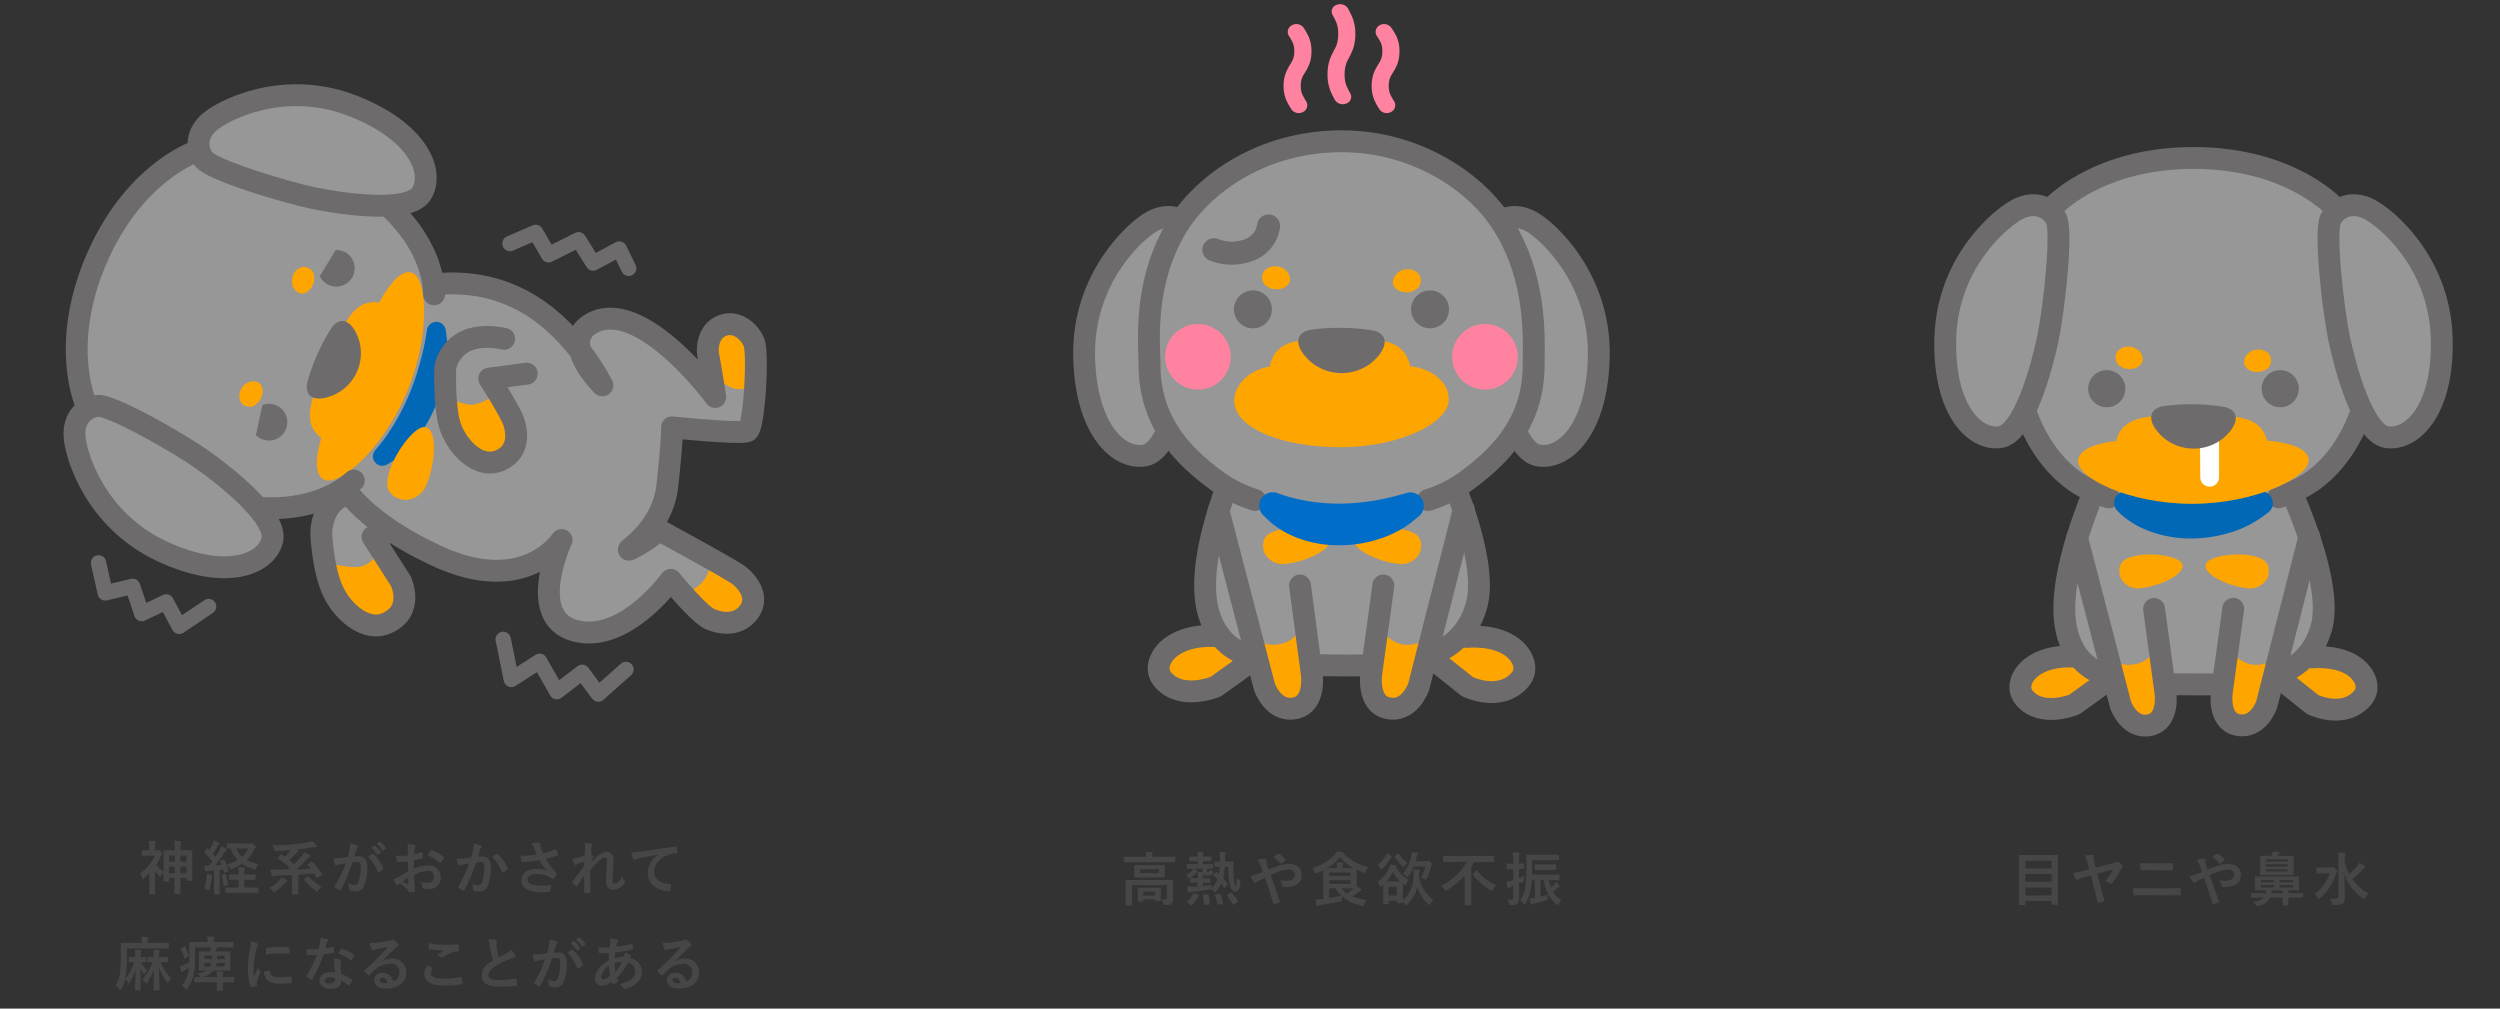 <svg xmlns="http://www.w3.org/2000/svg" viewBox="0 0 600 242.06"><rect x="0" y="0" width="600" height="242.06" fill="#333333" stroke="none"/><defs><style>.cls-1,.cls-3{fill:orange;}.cls-1,.cls-13,.cls-2,.cls-4,.cls-8{stroke:#6d6b6b;}.cls-1,.cls-12,.cls-13,.cls-2,.cls-4,.cls-8{stroke-linecap:round;stroke-linejoin:round;}.cls-1,.cls-2,.cls-4{stroke-width:5.25px;}.cls-2,.cls-5{fill:#989797;}.cls-13,.cls-14,.cls-4,.cls-8{fill:none;}.cls-6{fill:#6d6b6b;}.cls-7{fill:#006ec8;}.cls-8{stroke-width:5.53px;}.cls-9{fill:#ff82a0;}.cls-10{fill:#464646;}.cls-11{fill:#0068b6;}.cls-12{fill:#fff;stroke:#fff;stroke-width:2.69px;}.cls-13{stroke-width:3.69px;}</style></defs><title>fig_infection03_modal_distemper</title><g id="レイヤー_2" data-name="レイヤー 2"><g id="contents"><path class="cls-1" d="M291.36,152.66s-6.05-.54-10.3,2.63c-2.56,1.91-4.12,5.27-1.95,7.82,4.38,5.17,12.69,1.67,12.69,1.67l9.82-7.05"/><path class="cls-1" d="M352,152.86s6.62-.74,10.87,2.43c2.55,1.91,4.14,5.28,1.94,7.82-4.81,5.57-12.67,1.67-12.67,1.67l-9.83-7.86"/><path class="cls-2" d="M304.25,92.6a70.92,70.92,0,0,0-7.68,18.32c-.5,2.11-10.28,23.69-6.45,36.36,3.56,11.75,14.53,12.3,31.87,12.43,15,.11,28.69-1,32.39-14.52,3-11-6.86-32.48-7.88-34.95C342.9,101.51,336,93,336,93"/><path class="cls-3" d="M313.09,149.57l1.75,12.08s1.07,7.13-3.81,8.28c-5.38,1.28-7.55-5.11-7.55-5.11l-3.41-12.43a7.59,7.59,0,0,0,7,2.2C311.31,153.92,313.09,149.57,313.09,149.57Z"/><path class="cls-3" d="M330.57,149.64l-1.43,12s-1.07,7.13,3.81,8.28c5.38,1.28,7.55-5.11,7.55-5.11l3.31-13.12a7.32,7.32,0,0,1-7,3C332.54,154,330.57,149.64,330.57,149.64Z"/><path class="cls-4" d="M292.46,122.65l11,42.17s2.17,6.39,7.55,5.11c4.88-1.15,3.81-8.28,3.81-8.28L312,140.51"/><path class="cls-4" d="M351.32,122.29l-10.84,42.53s-2.17,6.39-7.55,5.11c-4.88-1.15-3.82-8.28-3.82-8.28L332,140.51"/><path class="cls-3" d="M308.21,135.36a4.86,4.86,0,0,1-4.61-2.44c-.56-1-1-3.71,1.13-4.89,4.08-2.29,13.43-1.13,14.34,1.13C320.15,131.83,313,135,308.21,135.36Z"/><path class="cls-3" d="M336,135.36a4.85,4.85,0,0,0,4.61-2.44c.56-1,1-3.71-1.12-4.89-4.09-2.29-13.44-1.13-14.35,1.13C324,131.83,331.23,135,336,135.36Z"/><path class="cls-2" d="M276.45,53.16c-4,2.18-16.62,13.7-16.26,32.34.34,17.68,8.43,25,14.63,23.79,6-1.11,9.5-18.31,10.51-24.92,1.1-7.17,2.26-26.62.43-29.36S280.4,51,276.45,53.16Z"/><path class="cls-2" d="M367.46,53.16c4,2.18,16.62,13.7,16.25,32.34-.34,17.68-8.43,25-14.63,23.79-6-1.11-9.49-18.31-10.51-24.92-1.09-7.17-2.26-26.62-.43-29.36S363.5,51,367.46,53.16Z"/><path class="cls-5" d="M342.73,120a32.14,32.14,0,0,0,8.35-4c9.24-6.57,14.7-14.79,14.7-28.53,0-5.89,5.6-20.92-3.25-34.29C356.27,43.7,339.89,33.91,322,33.91c-19.72,0-36.37,10.9-42.34,21.28-7.69,13.38-1.48,27.43-1.48,32.27,0,13.74,5.46,22,14.7,28.53a31.36,31.36,0,0,0,8.35,4S314,129.44,342.73,120Z"/><path class="cls-3" d="M305.2,69.28a4.88,4.88,0,0,1-1.57-.85,2.66,2.66,0,0,1-.44-3c1.09-2.13,5-2.08,6.16.5S307.46,69.92,305.2,69.28Z"/><path class="cls-3" d="M338.7,70a5.13,5.13,0,0,0,1.58-.85,2.68,2.68,0,0,0,.44-3c-1.1-2.14-5-2.09-6.17.49S336.44,70.65,338.7,70Z"/><path class="cls-6" d="M300.7,69.7a4.55,4.55,0,1,0,4.55,4.55A4.54,4.54,0,0,0,300.7,69.7Z"/><circle class="cls-6" cx="343.21" cy="74.25" r="4.55"/><path class="cls-3" d="M347.71,95.83c0-4.37-4.44-7.45-9.27-7.93-1.52-7.05-8.3-6.54-16.85-6.54s-15.4-.46-16.87,6.64c-4.44.6-8.33,4.07-8.5,7.83-.33,6.85,11.37,11.49,25.37,11.5C335.78,107.35,347.75,101.56,347.71,95.83Z"/><path class="cls-6" d="M329.23,87a11.52,11.52,0,0,1-14.67-.18c-4-3.57-4-7,.14-7.7a50.05,50.05,0,0,1,14.67.18C333.35,80,333.29,83.51,329.23,87Z"/><path class="cls-4" d="M342.73,120a31.36,31.36,0,0,0,8.35-4c9.24-6.57,17-14.79,17-28.53,0-5.89,1-20.92-7.87-34.29C354,43.7,339.89,33.91,322,33.91c-19.72,0-34.05,10.9-40,21.28-7.7,13.38-6.12,27.43-6.12,32.27,0,13.74,7.78,22,17,28.53a31.36,31.36,0,0,0,8.35,4"/><path class="cls-7" d="M339.67,124.59a21.89,21.89,0,0,1-4,2.78,29,29,0,0,1-4.32,1.88,31.57,31.57,0,0,1-9.3,1.61,28.19,28.19,0,0,1-9.48-1.34,24.41,24.41,0,0,1-4.42-1.94c-.7-.42-1.4-.85-2.07-1.34l-1-.78-1-.94-.81-.75a3.24,3.24,0,0,1-.19-4.59,3.28,3.28,0,0,1,3.6-.81c.42.17,1.1.41,1.69.59s1.23.37,1.87.53c1.26.32,2.55.59,3.84.8a45.88,45.88,0,0,0,7.85.58,52.88,52.88,0,0,0,7.91-.73c1.31-.23,2.63-.48,3.92-.8s2.63-.67,3.74-1a3.22,3.22,0,0,1,3.15,5.46Z"/><path class="cls-8" d="M304.45,54.23a7.19,7.19,0,0,1-4.51,5.71,11.76,11.76,0,0,1-8.6,0"/><circle class="cls-9" cx="287.51" cy="85.63" r="7.87"/><circle class="cls-9" cx="356.39" cy="85.63" r="7.87"/><path class="cls-9" d="M309.88,26.15a2.16,2.16,0,0,0,2.8.76,1.83,1.83,0,0,0,.82-2.58,14.94,14.94,0,0,1-.94-1.66,4.88,4.88,0,0,1-.37-2.06,5,5,0,0,1,.29-1.85,4.85,4.85,0,0,1,.5-1,15.28,15.28,0,0,0,1.14-2.08,8.46,8.46,0,0,0,.63-3.38,8.52,8.52,0,0,0-.65-3.45,18.17,18.17,0,0,0-1.16-2.08,2.16,2.16,0,0,0-2.8-.76,1.82,1.82,0,0,0-.83,2.57,13.74,13.74,0,0,1,.95,1.66,4.88,4.88,0,0,1,.37,2.06,5.2,5.2,0,0,1-.29,1.85,6.14,6.14,0,0,1-.5,1,15.28,15.28,0,0,0-1.14,2.08,8.45,8.45,0,0,0-.64,3.38,8.68,8.68,0,0,0,.66,3.45A17.79,17.79,0,0,0,309.88,26.15Z"/><path class="cls-9" d="M320.35,23.94a2.2,2.2,0,0,0,2.71.92,1.69,1.69,0,0,0,1.07-2.33,16.59,16.59,0,0,1-1-2,7.36,7.36,0,0,1-.42-2.68,7.66,7.66,0,0,1,.33-2.4,7.81,7.81,0,0,1,.54-1.27,18.5,18.5,0,0,0,1.11-2.33,10.77,10.77,0,0,0,.59-3.68,10.77,10.77,0,0,0-.61-3.74,21.08,21.08,0,0,0-1.13-2.35,2.2,2.2,0,0,0-2.71-.92,1.68,1.68,0,0,0-1.07,2.33,18.22,18.22,0,0,1,1,2,7.56,7.56,0,0,1,.41,2.67,8,8,0,0,1-.32,2.41,8.29,8.29,0,0,1-.55,1.26,19.48,19.48,0,0,0-1.11,2.34,10.77,10.77,0,0,0-.58,3.67,10.5,10.5,0,0,0,.61,3.74A17.63,17.63,0,0,0,320.35,23.94Z"/><path class="cls-9" d="M331,26.15a2.15,2.15,0,0,0,2.79.76,1.84,1.84,0,0,0,.83-2.58,13.74,13.74,0,0,1-.95-1.66,5,5,0,0,1-.37-2.06,5.43,5.43,0,0,1,.29-1.85,6.14,6.14,0,0,1,.5-1,17.07,17.07,0,0,0,1.15-2.08,8.63,8.63,0,0,0,.63-3.38,8.51,8.51,0,0,0-.66-3.45A15.54,15.54,0,0,0,334,6.78,2.15,2.15,0,0,0,331.23,6a1.82,1.82,0,0,0-.83,2.57,15.24,15.24,0,0,1,1,1.66,4.9,4.9,0,0,1,.36,2.06,5,5,0,0,1-.29,1.85,5.34,5.34,0,0,1-.49,1,15.18,15.18,0,0,0-1.15,2.08,8.63,8.63,0,0,0-.63,3.38,8.51,8.51,0,0,0,.66,3.45A16.44,16.44,0,0,0,331,26.15Z"/><path class="cls-10" d="M271.66,206.93c-1.26,0-1.7,0-1.78,0s-.16,0-.16-.15v-1c0-.14,0-.16.16-.16s.52,0,1.78,0h3.4v0a4.47,4.47,0,0,0-.1-1.16c.52,0,1,0,1.49.07.14,0,.22.07.22.14a.86.86,0,0,1-.1.28,2.75,2.75,0,0,0-.05.67v0h3.58c1.26,0,1.7,0,1.78,0s.16,0,.16.16v1c0,.14,0,.15-.16.15s-.52,0-1.78,0Zm9.86,7.18c0,.76,0,1.35,0,1.78a1.28,1.28,0,0,1-.33,1c-.25.22-.58.29-1.58.29-.44,0-.45,0-.52-.43a3.28,3.28,0,0,0-.3-.93,6.5,6.5,0,0,0,.9.06c.22,0,.35-.1.35-.39v-3.07h-8.38v3.14c0,1,0,1.51,0,1.58s0,.16-.15.16h-1.21c-.14,0-.15,0-.15-.16s0-.5,0-1.58v-2.72c0-1,0-1.4,0-1.48s0-.16.15-.16.56,0,1.89,0h7.26c1.33,0,1.79,0,1.89,0s.15,0,.15.16,0,.57,0,1.59Zm-3.95-6.5c1.27,0,1.72,0,1.8,0s.16,0,.16.16,0,.31,0,.91v.85c0,.58,0,.8,0,.89s0,.15-.16.15-.53,0-1.8,0h-3.38c-1.27,0-1.72,0-1.81,0s-.15,0-.15-.15,0-.31,0-.89v-.85c0-.6,0-.81,0-.91s0-.16.15-.16.54,0,1.81,0Zm-4.33,8.76c-.14,0-.16,0-.16-.16s0-.32,0-1.61v-.52c0-.53,0-.8,0-.88s0-.15.16-.15.45,0,1.51,0h2.19c1.05,0,1.41,0,1.51,0s.15,0,.15.15,0,.34,0,.74v.62c0,1.26,0,1.48,0,1.57s0,.15-.15.15h-1c-.15,0-.16,0-.16-.15v-.3H274.4v.38c0,.14,0,.16-.15.16Zm4.89-7.76h-4.51v.92h4.51Zm-3.73,6.3h2.85V214H274.4Z"/><path class="cls-10" d="M286.54,208.51a6.12,6.12,0,0,1,.68.34c.14.08.19.15.19.21s0,.09-.09.15a1.12,1.12,0,0,0-.26.27,4.38,4.38,0,0,1-1.5,1.24,1.16,1.16,0,0,1-.29.13c-.1,0-.14-.09-.22-.31a2.27,2.27,0,0,0-.4-.65,3.19,3.19,0,0,0,1.59-1.09,1.14,1.14,0,0,0,.15-.29c-1,0-1.34,0-1.41,0s-.14,0-.14-.16v-.82c0-.13,0-.14.14-.14h2.49v-.73h-.41c-1.08,0-1.43,0-1.51,0s-.15,0-.15-.15v-.79c0-.14,0-.15.15-.15s.43,0,1.51,0h.41a6.1,6.1,0,0,0-.07-1.17,10.74,10.74,0,0,1,1.25.1c.14,0,.22,0,.22.12a.51.51,0,0,1-.07.23,1.77,1.77,0,0,0-.07.72h.34c1.07,0,1.41,0,1.49,0s.16,0,.16.15v.79c0,.14,0,.15-.16.15s-.42,0-1.49,0h-.34v.73H291c.13,0,.15,0,.15.14v.82c0,.14,0,.16-.15.16s-.43,0-1.31,0V209c0,.15,0,.22.11.27a.9.9,0,0,0,.23,0,.19.19,0,0,0,.19-.1.82.82,0,0,0,.09-.39,2.42,2.42,0,0,0,.59.2c.32.07.35.08.26.42a.91.91,0,0,1-.23.47c-.17.19-.38.26-1.13.26s-1-.11-1.1-.31a2.12,2.12,0,0,0,0,.39v.55h.21c1,0,1.33,0,1.42,0s.15,0,.15.15v.79c0,.14,0,.15-.15.15s-.41,0-1.42,0h-.19v.8c.7-.08,1.4-.17,2.1-.29a3.21,3.21,0,0,0-.11.67l0,.18a5.73,5.73,0,0,0,1.47-2.18c-.29-.31-.58-.6-.91-.89-.05,0-.08-.08-.08-.11s0-.08.1-.15l.47-.52c.14-.14.16-.17.26-.08l.53.47a11.53,11.53,0,0,0,.18-1.69c-.77,0-1,0-1.09,0s-.16,0-.16-.15v-1c0-.14,0-.14.16-.14s.33,0,1.13,0c0-.24,0-.46,0-.71a12,12,0,0,0-.07-1.59c.44,0,.78,0,1.2.07.17,0,.27.09.27.16a1,1,0,0,1-.09.3,3.3,3.3,0,0,0-.07,1v.77h.68l1.19,0c.12,0,.15,0,.15.17,0,.56,0,1,0,1.5,0,.7,0,1.8.12,2.62.13,1.27.24,1.54.41,1.54s.19-.27.26-1.84a2.63,2.63,0,0,0,.63.41c.28.14.27.18.24.5-.18,2-.6,2.34-1.24,2.34s-1.11-.78-1.33-1.85a20.05,20.05,0,0,1-.34-4.13h-.81a13.78,13.78,0,0,1-.4,2.75,12.9,12.9,0,0,1,1,1.27c0,.07.09.13.09.17a.28.28,0,0,1-.1.17l-.56.56c-.16.14-.19.15-.28,0-.23-.31-.44-.6-.66-.88a7.79,7.79,0,0,1-1.18,1.79c-.14.17-.21.25-.29.25s-.16-.08-.32-.25a2.87,2.87,0,0,0-.69-.46,2,2,0,0,1-.42.1c-1.4.22-2.8.42-4,.51a2.32,2.32,0,0,0-.61.1.86.86,0,0,1-.25.07c-.09,0-.16-.07-.19-.19a8.09,8.09,0,0,1-.19-1.18c.53,0,.88,0,1.51,0,.35,0,.69,0,1-.06v-.92h-.21c-1,0-1.33,0-1.42,0s-.15,0-.15-.15v-.79c0-.14,0-.15.15-.15s.41,0,1.42,0h.24v-.52a5.62,5.62,0,0,0-.06-.95c.35,0,.88,0,1.18.07v-.87Zm1,6.25c.2.09.2.11.14.26a9.24,9.24,0,0,1-1.6,2.17c-.05.06-.09.09-.14.09s-.08,0-.16-.09l-.82-.61c-.18-.14-.18-.17-.05-.27a6.16,6.16,0,0,0,1.51-1.92c.07-.12.08-.11.29,0Zm1.61,2.42c-.19,0-.22,0-.22-.14a14.92,14.92,0,0,0-.21-2.17c0-.16,0-.18.21-.2l.91-.07c.18,0,.19,0,.22.14a12.52,12.52,0,0,1,.28,2.17c0,.14,0,.19-.19.2Zm3.27-.07c-.2,0-.23,0-.26-.13a10.13,10.13,0,0,0-.57-2.08c-.06-.14,0-.19.17-.21l.87-.16c.16,0,.21,0,.28.11a12.39,12.39,0,0,1,.67,2.06c0,.14,0,.19-.18.23Zm2.92-2.79c.17-.08.21-.08.31,0a12.23,12.23,0,0,1,1.49,2c.07.12.05.17-.12.26l-.91.51c-.16.08-.21.08-.26,0a10.64,10.64,0,0,0-1.39-2.12c-.08-.11-.08-.15.1-.24Z"/><path class="cls-10" d="M307,207.75a7.73,7.73,0,0,1,2.47-.39c1.8,0,2.95,1,2.95,2.59,0,1.81-1.33,2.91-3.61,2.91h-.62c-.25,0-.32-.08-.38-.25a3.59,3.59,0,0,0-.68-1.35,8.74,8.74,0,0,0,1.55.14c1.29,0,2.1-.57,2.1-1.55,0-.74-.56-1.15-1.45-1.15a6.64,6.64,0,0,0-2.08.39,22.31,22.31,0,0,0-2.31.93c.75,2.1,1.45,4.06,2.17,6.23.06.18.07.24-.12.34a6.11,6.11,0,0,1-1.21.44c-.09,0-.14,0-.18-.15-.66-2.23-1.26-4.12-2-6.22l-1.33.63a3.89,3.89,0,0,0-.73.44.48.48,0,0,1-.26.14.5.5,0,0,1-.34-.21,8.53,8.53,0,0,1-.85-1.38,6.64,6.64,0,0,0,1.37-.36c.31-.11.79-.28,1.63-.64-.17-.51-.37-1.07-.65-1.81a5.07,5.07,0,0,0-.64-1.16,9.65,9.65,0,0,1,1.87-.21c.13,0,.21.09.21.29a2.42,2.42,0,0,0,.06.46c.08.31.13.52.28,1.08a7.62,7.62,0,0,0,.25.74C305.33,208.31,306.2,208,307,207.75Zm-.35-2.84a.32.32,0,0,1,.16-.06.33.33,0,0,1,.15.06,7.23,7.23,0,0,1,1.51,1.27.28.28,0,0,1,.07.16.26.26,0,0,1-.07.15,4.37,4.37,0,0,1-.92.77.25.25,0,0,1-.13.06.2.2,0,0,1-.11-.07,7.49,7.49,0,0,0-1.74-1.54C306,205.4,306.34,205.09,306.63,204.91Z"/><path class="cls-10" d="M317.56,210.37c0-.68,0-1.18,0-1.48-.46.23-1,.45-1.45.64a1.17,1.17,0,0,1-.32.1c-.12,0-.16-.1-.27-.36a2.78,2.78,0,0,0-.56-.92,11.93,11.93,0,0,0,5.35-3.23,3.33,3.33,0,0,0,.58-.81,9.94,9.94,0,0,1,1.47.26c.12,0,.23.09.23.16s0,.11-.14.16l0,0a13.23,13.23,0,0,0,5.94,3.22,3.31,3.31,0,0,0-.53,1c-.1.27-.14.37-.25.37a1,1,0,0,1-.34-.09,11.41,11.41,0,0,1-1.68-.7c0,.21,0,.58,0,1.17v1.82c0,.43,0,.74,0,1,.41.24.74.45,1.06.68.1.07.17.14.17.22s-.08.16-.21.18a1.71,1.71,0,0,0-.45.26c-.47.35-.93.7-1.62,1.13a16.75,16.75,0,0,0,3.46.87,3.65,3.65,0,0,0-.53,1c-.16.39-.17.42-.61.31a10.69,10.69,0,0,1-4.73-2.15,4.2,4.2,0,0,0-.07.62c0,.46,0,.46-.45.55-1.71.35-3.37.66-4.66.85a1.79,1.79,0,0,0-.55.17.43.43,0,0,1-.24.08c-.07,0-.12-.07-.17-.21-.09-.38-.19-.89-.26-1.36.6,0,1-.05,1.5-.11l.39,0Zm3.31-2v-.11a7.3,7.3,0,0,0-.1-1.31c.52,0,.91,0,1.41.09.14,0,.21.09.21.16a.51.51,0,0,1-.08.28,1.12,1.12,0,0,0-.09.61v.28h2.64a12.06,12.06,0,0,1-3.28-2.59,12.8,12.8,0,0,1-3.1,2.6ZM319,209.43v.79h5.13v-.79Zm5.13,1.84H319v.85h5.13ZM319,215.51c.93-.14,1.88-.31,2.93-.52a7.32,7.32,0,0,1-1.4-1.79H319Zm3-2.31a4.76,4.76,0,0,0,1.25,1.28,14.23,14.23,0,0,0,1.69-1.26l-1.57,0Z"/><path class="cls-10" d="M336.67,216.62c0,.14,0,.15-.16.15h-1.06c-.14,0-.16,0-.16-.15v-.42h-2v.63c0,.14,0,.15-.16.15h-1c-.14,0-.15,0-.15-.15s0-.45,0-2.42v-1.14c0-.39,0-.69,0-.92-.12.12-.26.23-.4.35a.6.6,0,0,1-.31.16c-.08,0-.14-.08-.2-.3a2.6,2.6,0,0,0-.42-1,7.68,7.68,0,0,0,2.68-3.11,4.14,4.14,0,0,0,.35-.95c.46.05.95.14,1.3.21.11,0,.18.07.18.15a.18.18,0,0,1-.09.18l-.05,0a7.83,7.83,0,0,0,3.07,3.13,4.07,4.07,0,0,0-.6,1c-.08.21-.14.31-.22.31s-.15-.07-.29-.18l-.26-.21V216a7.36,7.36,0,0,0,2.51-5.83,10.76,10.76,0,0,0-.06-1.54c.49,0,.9,0,1.39.12.15,0,.21.08.21.16a.65.65,0,0,1-.07.29,1.71,1.71,0,0,0-.12.62c0,.21,0,.35,0,.45a8.08,8.08,0,0,0,3.39,5.64,3.23,3.23,0,0,0-.66,1c-.1.21-.16.29-.25.29s-.16-.05-.3-.18a9.27,9.27,0,0,1-2.63-4.16,8.15,8.15,0,0,1-2.35,4.19c-.14.12-.23.19-.3.19s-.17-.09-.29-.29a2.5,2.5,0,0,0-.44-.51Zm-2.78-11.18c.11.08.14.14.14.22a.21.21,0,0,1-.14.2,1.58,1.58,0,0,0-.32.44,9.91,9.91,0,0,1-1.83,2.19c-.14.13-.24.19-.31.19s-.16-.09-.23-.27a3,3,0,0,0-.56-.91,6,6,0,0,0,1.78-1.88,3.49,3.49,0,0,0,.38-.81A5.61,5.61,0,0,1,333.89,205.44Zm2.09,6.09a10,10,0,0,1-1.68-2.24,11.07,11.07,0,0,1-1.57,2.24Zm-2.73,1.28v2.11h2v-2.11Zm2.23-7.87a.23.23,0,0,1,.15-.07c.06,0,.08,0,.13.11a5.94,5.94,0,0,0,2,2,4.82,4.82,0,0,0-.61.84c-.1.17-.15.25-.23.25s-.15-.06-.32-.18a7.18,7.18,0,0,1-1.82-2.27c-.07-.13-.06-.17.1-.27Zm3.81,3a11.75,11.75,0,0,1-1.19,2.31c-.12.18-.19.28-.26.28s-.15-.08-.32-.22a3.3,3.3,0,0,0-.83-.55,9.3,9.3,0,0,0,2-4.29,7.45,7.45,0,0,0,.12-1,10.21,10.21,0,0,1,1.3.24c.16.05.23.1.23.19a.38.38,0,0,1-.13.27,1.41,1.41,0,0,0-.22.59l-.25.94h2.56a.55.55,0,0,0,.28-.06.48.48,0,0,1,.21-.07c.1,0,.21.06.53.38s.39.45.39.53a.39.39,0,0,1-.09.23.92.92,0,0,0-.19.4,19.69,19.69,0,0,1-1,2.76c-.09.2-.14.28-.23.28a.56.56,0,0,1-.31-.17,3.77,3.77,0,0,0-.85-.43,9.42,9.42,0,0,0,1.06-2.62Z"/><path class="cls-10" d="M348.26,206.87c-1.26,0-1.7,0-1.78,0s-.15,0-.15-.17V205.6c0-.16,0-.17.15-.17s.52,0,1.78,0h8.43c1.26,0,1.68,0,1.78,0s.15,0,.15.17v1.13c0,.15,0,.17-.15.17s-.52,0-1.78,0h-2.91c-.21.41-.44.81-.68,1.2v7c0,1.28,0,1.93,0,2s0,.16-.15.16h-1.29c-.14,0-.15,0-.15-.16s0-.73,0-2v-5a17,17,0,0,1-4.28,3.53c-.16.08-.24.14-.31.14s-.15-.08-.29-.32a3.18,3.18,0,0,0-.78-.86,14,14,0,0,0,6.2-5.78Zm6,2.09c.05-.06.09-.09.14-.09s.07,0,.12.09a13.08,13.08,0,0,0,4.51,3.53,6.05,6.05,0,0,0-.7,1c-.12.23-.18.32-.26.32a1,1,0,0,1-.34-.16,15,15,0,0,1-4.19-3.69c-.1-.12-.08-.16.06-.31Z"/><path class="cls-10" d="M364.59,212.75c0,1.33,0,2.09,0,2.79s-.12,1.15-.46,1.4-.59.29-1.44.29c-.44,0-.44,0-.55-.4a4.56,4.56,0,0,0-.33-1,6.73,6.73,0,0,0,.91.06c.35,0,.46-.14.46-.53v-2.74l-.52.19a1.78,1.78,0,0,0-.49.22.49.49,0,0,1-.22.08c-.09,0-.14,0-.17-.16a10.64,10.64,0,0,1-.24-1.33,10.29,10.29,0,0,0,1.28-.28l.36-.1v-2.65h-.15c-.91,0-1.18,0-1.27,0s-.15,0-.15-.16v-1c0-.14,0-.15.15-.15s.36,0,1.27,0h.15v-.75a13.64,13.64,0,0,0-.11-2,13.55,13.55,0,0,1,1.43.1c.12,0,.21.07.21.14a.7.7,0,0,1-.09.29,5.16,5.16,0,0,0-.07,1.42v.77c.76,0,1,0,1.09,0s.16,0,.16.15v1c0,.14,0,.16-.16.16s-.33,0-1.09,0v2.19c.42-.17.84-.34,1.28-.54a8,8,0,0,0-.07.9c0,.45,0,.43-.41.62l-.8.35Zm7.15-1.55a7.73,7.73,0,0,0,.47,1.76,9.93,9.93,0,0,0,.79-.7,3.46,3.46,0,0,0,.46-.57,10.09,10.09,0,0,1,.78.84.29.29,0,0,1,.1.21c0,.1,0,.14-.15.15a1,1,0,0,0-.42.27c-.34.29-.65.53-1.07.83a5.3,5.3,0,0,0,2,2,3.22,3.22,0,0,0-.62.92c-.1.21-.15.3-.25.3s-.17-.07-.32-.18a9,9,0,0,1-3-5.81h-.79v4c.56-.12,1.14-.29,1.8-.5a3.12,3.12,0,0,0-.1.84c0,.45,0,.43-.42.56-.9.28-1.71.49-2.68.7a1.86,1.86,0,0,0-.5.19.36.36,0,0,1-.23.09c-.09,0-.16-.06-.19-.2-.11-.39-.23-.85-.31-1.26a10.59,10.59,0,0,0,1.3-.15v-4.3h-.8c0,.75-.11,1.41-.19,2a10.78,10.78,0,0,1-1.25,3.65c-.1.17-.14.26-.21.26s-.14-.09-.27-.23a3.89,3.89,0,0,0-.85-.74,7.23,7.23,0,0,0,1.27-3.43,26.43,26.43,0,0,0,.24-4c0-2.31,0-3.32,0-3.41s0-.16.15-.16.56,0,1.88,0h3.78c1.33,0,1.78,0,1.86,0s.16,0,.16.16v1c0,.14,0,.16-.16.16s-.53,0-1.86,0h-4.44v2.24c0,.43,0,.84,0,1.23h4.58c1.29,0,1.73,0,1.81,0s.17,0,.17.16v1c0,.14,0,.16-.17.16s-.52,0-1.81,0ZM370,208.77c-1.08,0-1.41,0-1.49,0s-.15,0-.15-.15v-1c0-.14,0-.16.15-.16s.41,0,1.49,0h1.82c1.07,0,1.4,0,1.48,0s.16,0,.16.16v1c0,.14,0,.15-.16.15s-.41,0-1.48,0Z"/><path class="cls-1" d="M497.46,157.59s-5.73-.51-9.76,2.49c-2.42,1.81-3.89,5-1.84,7.41,4.15,4.89,12,1.57,12,1.57l9.3-6.67"/><path class="cls-1" d="M554.86,157.78s6.28-.7,10.3,2.3c2.42,1.81,3.92,5,1.84,7.41-4.56,5.27-12,1.57-12,1.57l-9.31-7.44"/><path class="cls-2" d="M509.68,100.71a66.51,66.51,0,0,0-7.28,17.34c-.47,2-9.74,22.44-6.11,34.44,3.37,11.13,13.76,11.65,30.19,11.77,14.21.11,27.17-.93,30.67-13.75,2.85-10.41-6.5-30.76-7.46-33.1-3.42-8.26-10-16.3-10-16.3"/><path class="cls-3" d="M518.05,154.66l1.65,11.44s1,6.75-3.61,7.85c-5.1,1.2-7.15-4.84-7.15-4.84l-3.23-11.78a7.19,7.19,0,0,0,6.64,2.09C516.35,158.78,518.05,154.66,518.05,154.66Z"/><path class="cls-3" d="M534.6,154.73l-1.36,11.37s-1,6.75,3.61,7.85c5.1,1.2,7.16-4.84,7.16-4.84l3.13-12.43a6.91,6.91,0,0,1-6.67,2.81C536.46,158.85,534.6,154.73,534.6,154.73Z"/><path class="cls-4" d="M498.51,129.16l10.43,40s2.05,6,7.15,4.84c4.63-1.1,3.61-7.85,3.61-7.85l-2.72-20"/><path class="cls-4" d="M554.25,128.83,544,169.11s-2.05,6-7.15,4.84c-4.62-1.1-3.61-7.85-3.61-7.85l2.73-20"/><path class="cls-3" d="M513.42,141.2a4.6,4.6,0,0,1-4.36-2.31c-.53-1-.94-3.51,1.06-4.63,3.87-2.17,12.73-1.07,13.59,1.07C524.73,137.86,517.92,140.87,513.42,141.2Z"/><path class="cls-3" d="M539.72,141.2a4.6,4.6,0,0,0,4.36-2.31c.53-1,.94-3.51-1.06-4.63-3.87-2.17-12.73-1.07-13.59,1.07C528.41,137.86,535.22,140.87,539.72,141.2Z"/><path class="cls-5" d="M546.78,119.36a31,31,0,0,0,8.18-3.9c9-6.44,14.39-19,14.39-32.47s-8.76-32.94-8.76-32.94S550,37.92,526.44,37.92h0c-23.51,0-34.15,12.13-34.15,12.13S483.52,69.54,483.52,83s5.35,26,14.4,32.47a30.91,30.91,0,0,0,8.17,3.9s7.76,3.81,20.35,3.81S546.78,119.36,546.78,119.36Z"/><path class="cls-3" d="M510,88.42a4.74,4.74,0,0,1-1.55-.83,2.62,2.62,0,0,1-.43-2.92c1.08-2.1,4.93-2,6,.48S512.25,89.05,510,88.42Z"/><path class="cls-3" d="M542.84,89.13a4.69,4.69,0,0,0,1.54-.83,2.6,2.6,0,0,0,.43-2.92c-1.07-2.1-4.92-2-6,.48S540.63,89.76,542.84,89.13Z"/><circle class="cls-6" cx="505.62" cy="93.29" r="4.46"/><circle class="cls-6" cx="547.25" cy="93.29" r="4.46"/><path class="cls-4" d="M546.78,119.36a31,31,0,0,0,8.18-3.9c9-6.44,14.39-19,14.39-32.47s-8.76-32.94-8.76-32.94S550,37.92,526.44,37.92h0c-23.51,0-34.15,12.13-34.15,12.13S483.52,69.54,483.52,83s5.35,26,14.4,32.47a30.91,30.91,0,0,0,8.17,3.9"/><path class="cls-2" d="M484.43,50.13c-4,1.94-16.95,12.55-17.55,30.8-.57,17.3,7,24.82,13.09,24,5.9-.78,10.22-17.42,11.55-23.83,1.44-7,3.57-25.91,1.92-28.69S488.41,48.2,484.43,50.13Z"/><path class="cls-2" d="M568.45,50.13c4,1.94,16.95,12.55,17.55,30.8.57,17.3-7,24.82-13.09,24-5.91-.78-10.22-17.42-11.55-23.83-1.44-7-3.58-25.91-1.93-28.69S564.47,48.2,568.45,50.13Z"/><path class="cls-11" d="M543.66,123.5a25.39,25.39,0,0,1-8.16,4.24,32.37,32.37,0,0,1-9,1.49,28.61,28.61,0,0,1-9.15-1.24,26.25,26.25,0,0,1-4.3-1.76,19.93,19.93,0,0,1-4-2.79l-.71-.66a2.79,2.79,0,0,1,3-4.63c.44.18,1.1.41,1.69.59s1.22.37,1.85.53c1.25.32,2.52.57,3.8.79a45.73,45.73,0,0,0,7.75.57,51.57,51.57,0,0,0,7.81-.73c1.29-.21,2.59-.47,3.86-.78s2.59-.66,3.7-1a2.79,2.79,0,0,1,2.64,4.82Z"/><path class="cls-3" d="M554.08,110.26c-.25-2.65-4.77-4.07-10-4.52-1.63-6.53-8.9-6.06-18.08-6.06s-16.53-.42-18.11,6.15c-4.75.56-8.66,1.94-9.12,4.43-.79,4.33,12.2,10.65,27.23,10.66C541.28,120.94,554.48,114.43,554.08,110.26Z"/><path class="cls-12" d="M529.33,102.34h1.89v12.19a.9.9,0,0,1-.9.91h0a.9.9,0,0,1-.91-.9Z"/><path class="cls-6" d="M533.57,105.18A11.3,11.3,0,0,1,519.2,105c-3.93-3.49-3.87-6.89.13-7.54a49,49,0,0,1,14.37.18C537.6,98.39,537.54,101.79,533.57,105.18Z"/><path class="cls-10" d="M484.7,217.21c-.14,0-.16,0-.16-.16s0-1,0-5.18v-2.75c0-2.75,0-3.67,0-3.76s0-.16.16-.16.58,0,1.94,0h5.19c1.36,0,1.85,0,1.94,0s.16,0,.16.16,0,1,0,3.3v3.18c0,4.19,0,5.07,0,5.16s0,.15-.16.15h-1.24c-.14,0-.16,0-.16-.15v-.76H486.1v.81c0,.14,0,.16-.17.16Zm1.4-8.79h6.27v-1.83H486.1Zm6.27,3.2v-1.86H486.1v1.86Zm0,3.26V213H486.1v1.93Z"/><path class="cls-10" d="M501,207.07a6.06,6.06,0,0,0-.67-1.73,15,15,0,0,1,1.87-.15c.21,0,.28.07.28.42a6.34,6.34,0,0,0,.2,1.4l.29,1.22,4-1a2,2,0,0,0,.89-.38.28.28,0,0,1,.21-.09.5.5,0,0,1,.28.11,5.84,5.84,0,0,1,1,.85.32.32,0,0,1,.11.24.36.36,0,0,1-.15.28,2.1,2.1,0,0,0-.31.41,16.26,16.26,0,0,1-2.13,3.3.26.26,0,0,1-.22.13.63.63,0,0,1-.31-.13,4.41,4.41,0,0,0-1.18-.45,10.86,10.86,0,0,0,2-2.83l-3.81,1,.84,3.33c.22.86.66,2.38.84,3,.07.18,0,.31-.18.36a6.84,6.84,0,0,1-1.11.34c-.19,0-.26.06-.32-.17-.18-.68-.49-2-.74-3l-.88-3.44-1.15.31c-.62.19-1.49.49-2,.7a.53.53,0,0,1-.24.07c-.1,0-.18-.05-.25-.19a10.94,10.94,0,0,1-.59-1.43c.94-.16,1.64-.32,2.63-.58l1.21-.32Z"/><path class="cls-10" d="M514.81,214.84c-.91,0-1.84,0-2.52.07-.14,0-.19-.08-.21-.27a13.59,13.59,0,0,1-.13-1.54c1,.07,2,.09,2.9.09H520c1.55,0,2.51-.05,3.15-.07.18,0,.22.07.22.25a8.28,8.28,0,0,1,0,1.22c0,.21,0,.29-.21.29-.67,0-2.11,0-3.06,0Zm1.29-6c-.89,0-1.5,0-2.15.05-.14,0-.18-.08-.19-.29a9.45,9.45,0,0,1-.09-1.49c.88.07,1.54.09,2.38.09h2.78c1.08,0,1.92,0,2.52-.07.11,0,.15.07.15.24a8.55,8.55,0,0,1,0,1.24c0,.2,0,.27-.18.27-.66,0-1.55,0-2.45,0Z"/><path class="cls-10" d="M532.36,207.75a7.67,7.67,0,0,1,2.46-.39c1.81,0,3,1,3,2.59,0,1.81-1.33,2.91-3.62,2.91h-.61c-.26,0-.33-.08-.38-.25a3.61,3.61,0,0,0-.69-1.35,8.85,8.85,0,0,0,1.56.14c1.29,0,2.1-.57,2.1-1.55,0-.74-.56-1.15-1.46-1.15a6.58,6.58,0,0,0-2.07.39,21.45,21.45,0,0,0-2.31.93c.74,2.1,1.44,4.06,2.17,6.23,0,.18.07.24-.13.34a6,6,0,0,1-1.2.44c-.1,0-.14,0-.18-.15-.66-2.23-1.26-4.12-2-6.22l-1.33.63a3.59,3.59,0,0,0-.73.44.54.54,0,0,1-.27.14.5.5,0,0,1-.33-.21,9.36,9.36,0,0,1-.86-1.38,6.92,6.92,0,0,0,1.38-.36c.3-.11.78-.28,1.62-.64-.17-.51-.36-1.07-.64-1.81a4.82,4.82,0,0,0-.65-1.16,9.66,9.66,0,0,1,1.88-.21c.12,0,.21.09.21.29a3.59,3.59,0,0,0,0,.46c.09.31.13.52.28,1.08a7.12,7.12,0,0,0,.26.74C530.7,208.31,531.57,208,532.36,207.75Zm-.35-2.84a.22.22,0,0,1,.3,0,7.27,7.27,0,0,1,1.52,1.27.28.28,0,0,1,.07.16.26.26,0,0,1-.07.15,4.44,4.44,0,0,1-.93.77.23.23,0,0,1-.12.06.26.26,0,0,1-.12-.07,7.43,7.43,0,0,0-1.73-1.54A11.76,11.76,0,0,1,532,204.91Z"/><path class="cls-10" d="M542.09,215.43c-1.23,0-1.65,0-1.74,0s-.14,0-.14-.16v-.8c0-.14,0-.14.14-.14s.51,0,1.74,0h1.65a6.08,6.08,0,0,0,.07-.66h-.56c-1.34,0-1.82,0-1.92,0s-.15,0-.15-.17,0-.35,0-1v-1c0-.66,0-.91,0-1s0-.15.15-.15.58,0,1.92,0h6.43c1.35,0,1.82,0,1.92,0s.16,0,.16.15,0,.35,0,1v1c0,.65,0,.92,0,1s0,.17-.16.17-.57,0-1.92,0h-.47v.66h1.68c1.23,0,1.65,0,1.73,0s.14,0,.14.14v.8c0,.14,0,.16-.14.16s-.5,0-1.73,0h-1.68v.38c0,.92,0,1.29,0,1.36s0,.15-.15.15H548c-.14,0-.16,0-.16-.15s0-.44,0-1.36v-.38h-3a3.6,3.6,0,0,1-2.8,1.93,1.51,1.51,0,0,1-.34.06c-.14,0-.21-.09-.37-.31a2.86,2.86,0,0,0-.7-.69,3.91,3.91,0,0,0,2.66-1Zm6.36-10c1.32,0,1.76,0,1.86,0s.16,0,.16.16,0,.43,0,1.22v1.83c0,.78,0,1.14,0,1.22s0,.15-.16.15-.54,0-1.86,0h-4c-1.32,0-1.78,0-1.87,0s-.15,0-.15-.15,0-.44,0-1.22v-1.83c0-.79,0-1.13,0-1.22s0-.16.15-.16.55,0,1.87,0h.63c.11-.21.18-.39.26-.57a1.75,1.75,0,0,0,.16-.52c.45,0,1,.1,1.4.17.11,0,.2.09.2.15s-.09.13-.14.18a1.18,1.18,0,0,0-.23.28c0,.09-.1.2-.17.31Zm-2.73,6.33v-.53h-3.13v.53Zm0,1.21v-.54h-3.13V213Zm-1.88-6.21h5.21v-.52h-5.21Zm5.21,1.19v-.52h-5.21V208Zm0,.69h-5.21v.5h5.21Zm-1.23,5.73v-.66H545.2a6.47,6.47,0,0,1-.06.66Zm-.74-3.14v.53h3.25v-.53Zm3.25,1.2h-3.25V213h3.25Z"/><path class="cls-10" d="M559.43,208.23a.69.69,0,0,0,.33-.06.56.56,0,0,1,.17-.07c.11,0,.28.09.59.42s.45.48.45.63a.34.34,0,0,1-.14.28,1.05,1.05,0,0,0-.28.51,12.26,12.26,0,0,1-3.74,5.59c-.16.12-.24.19-.31.19s-.16-.08-.28-.28a2.92,2.92,0,0,0-.79-.84,9.7,9.7,0,0,0,3.69-5h-1.57c-1,0-1.37,0-1.46,0s-.15,0-.15-.15v-1.11c0-.14,0-.15.15-.15s.42,0,1.46,0Zm3.3-1.39a11.19,11.19,0,0,0,1.1,2.92,13.81,13.81,0,0,0,1.94-2,3,3,0,0,0,.48-.74,11.44,11.44,0,0,1,1.19.81c.15.13.19.19.19.28a.26.26,0,0,1-.19.24,3.35,3.35,0,0,0-.74.63,19.27,19.27,0,0,1-2.15,2,10.87,10.87,0,0,0,3.93,3.47,3.88,3.88,0,0,0-.79,1c-.11.2-.17.3-.25.3a.84.84,0,0,1-.34-.17,12.06,12.06,0,0,1-4.44-5.7c0,2,.11,4.37.11,5.7a1.37,1.37,0,0,1-.56,1.29,3.94,3.94,0,0,1-2.05.32c-.43,0-.44,0-.55-.42a3.12,3.12,0,0,0-.46-1.08,10.45,10.45,0,0,0,1.38,0c.49,0,.7-.12.7-.44v-9a9,9,0,0,0-.09-1.6c.5,0,1.07,0,1.54.09.14,0,.23.08.23.15a2,2,0,0,1-.09.37,3.34,3.34,0,0,0-.09,1Z"/><path class="cls-5" d="M99.55,126l-11.14,3.14,6.44,10.06s3.21,6.7-3.24,9.53c-4.76,2.09-9.91-2.58-12.09-7.1-2.4-5-2.75-13.19-2.75-13.19s-.28-10.16,10.13-9.34"/><path class="cls-3" d="M89.87,133.75a5.48,5.48,0,0,1-4.31,2.36c-3,.12-8.31-1.36-8.31-1.36l3.34,10.36,7.09,4.94,6.63.17,1.5-8.54Z"/><path class="cls-4" d="M101.19,125.53,89.4,128.85l6.81,10.64s3.4,7.09-3.42,10.08c-5,2.21-10.48-2.73-12.79-7.51-2.53-5.24-2.9-13.95-2.9-13.95s-.3-10.74,10.71-9.88"/><path class="cls-5" d="M91.13,71.83s17.52-8.94,34.76.57c12.18,6.72,18.69,20.08,18.69,20.08s-10.67-10.4-2.52-14.89c11.85-6.52,29.61,17.68,29.61,17.68s-1.24-7.83-1.65-9.77-.11-6.68,4.22-7.61c3-.64,5.8,1.8,6.77,4.41s0,20.32-1.66,21.12-18.11-.9-18.11-.9.1,2.72-1.13,14S148.43,133,151.4,131.69a37.3,37.3,0,0,0,6.76-4.47s17.46,9.43,19.19,10.85,5.23,5.29,2.14,9c-2.56,3.11-6.47,2.64-9.16,1.46s-9.4-9.41-9.4-9.41-10.3,15.64-22.17,12.39-4-22-4-22-8.78,13.76-30.17,3.71C80.68,122.06,79.82,110.9,79.82,110.9S95,97.07,91.13,71.83Z"/><path class="cls-3" d="M164.9,142.18s6-2.07,5.28-7.66a70.82,70.82,0,0,1,8.61,5.35s4,5.07.7,7.24S171.26,152.16,164.9,142.18Z"/><path class="cls-3" d="M181,92s-4.37,4.34-9.35-2.22c-1.78-5.07-1.57-7.94-1.57-7.94s3.09-4,6.49-4,4.8,8.1,4.8,8.1Z"/><path class="cls-4" d="M79.82,110.9s.86,11.16,24.79,22.41c21.39,10.05,30.17-3.71,30.17-3.71s-8.67,18.51,3.2,21.76,23-12.2,23-12.2,6.7,8.22,9.4,9.41,6.6,1.65,9.16-1.46c3.09-3.75-.42-7.63-2.14-9s-19.19-10.85-19.19-10.85a37.3,37.3,0,0,1-6.76,4.47c-3,1.32,7.47-3.9,8.71-15.17s1.13-14,1.13-14,16.46,1.7,18.11.9S182,84.91,181,82.3s-3.79-5-6.77-4.41c-4.33.93-4.64,5.68-4.22,7.61s1.65,9.77,1.65,9.77-17.76-24.2-29.61-17.68c-8.15,4.49,2.52,14.89,2.52,14.89s-6.51-13.36-18.69-20.08c-17.24-9.51-34.76-.57-34.76-.57"/><path class="cls-5" d="M104,75.42a30.26,30.26,0,0,0-.34-8.84C101.41,56,92.19,46.33,80.13,41.14s-32.92-4.85-32.92-4.85-15,4.85-24.06,25.93h0c-9.08,21.08-2.3,35.31-2.3,35.31S34.93,112.91,47,118.1s25.4,5.26,34.67-.37a30.09,30.09,0,0,0,6.65-5.83s6.42-5.48,11.28-16.77S104,75.42,104,75.42Z"/><path class="cls-3" d="M62.1,96.43a4.6,4.6,0,0,1-1.34,1.06A2.55,2.55,0,0,1,58,96.75c-1.46-1.78.07-5.21,2.77-5.23S63.52,94.69,62.1,96.43Z"/><path class="cls-3" d="M75.4,67.29a4.67,4.67,0,0,0-.15-1.71,2.52,2.52,0,0,0-2.45-1.51c-2.29.15-3.74,3.62-1.9,5.6S75.11,69.51,75.4,67.29Z"/><path class="cls-3" d="M98.83,65.42c-2.44-.78-5.44,2.73-7.83,7.21-6.4-1-8.79,5.68-12.34,13.91s-6.75,14.65-1.55,18.57c-1.34,4.48-1.64,8.51.39,9.86,3.51,2.36,14.12-6.89,19.93-20.35C103.32,81,102.67,66.65,98.83,65.42Z"/><path class="cls-6" d="M86.21,81.79A11,11,0,0,1,80.5,94.61c-4.64,2.18-7.66.81-6.7-3a48,48,0,0,1,5.71-12.82C81.69,75.56,84.7,76.92,86.21,81.79Z"/><path class="cls-4" d="M104.18,70.64a24.71,24.71,0,0,0-.49-4.06C101.41,56,92.19,46.33,80.13,41.14s-32.92-4.85-32.92-4.85-15,4.85-24.06,25.93h0c-9.08,21.08-2.3,35.31-2.3,35.31S34.93,112.91,47,118.1s25.4,5.26,34.67-.37a24.42,24.42,0,0,0,3.25-2.41"/><path class="cls-2" d="M17.88,104.61c.2,4.31,4.71,20,20.84,27.63,15.3,7.18,25,3.33,26.59-2.47,1.58-5.6-11.67-15.89-16.91-19.56-5.68-4-21.86-13.21-25-12.8S17.68,100.29,17.88,104.61Z"/><path class="cls-2" d="M50.32,29.27c3.27-2.82,17.79-10.36,34.39-3.85,15.73,6.17,19.57,15.83,16.48,21-3,5-19.57,2.44-25.83,1.15-6.79-1.39-24.62-6.8-26.47-9.34S47.05,32.09,50.32,29.27Z"/><path class="cls-11" d="M107.05,79.79a28.05,28.05,0,0,1-.07,8.92,37,37,0,0,1-2.36,8.55,41.57,41.57,0,0,1-1.94,4,37.09,37.09,0,0,1-2.49,3.72c-.47.59-.92,1.18-1.42,1.74s-1,1.08-1.58,1.61a20.71,20.71,0,0,1-3.7,2.82l-.57.32A2.26,2.26,0,0,1,90.1,108a35.11,35.11,0,0,0,2.38-3c.76-1.07,1.49-2.18,2.17-3.32a53.68,53.68,0,0,0,3.59-7.1A61.75,61.75,0,0,0,100.82,87a61.1,61.1,0,0,0,1.64-7.79,2.27,2.27,0,0,1,4.49-.06Z"/><path class="cls-6" d="M66.27,97.24a4.41,4.41,0,0,0-3.31,0l-1.54,7.18a4.4,4.4,0,1,0,4.85-7.14Z"/><path class="cls-6" d="M83.67,61.09A4.42,4.42,0,0,0,80.56,60l-3.81,6.28a4.4,4.4,0,1,0,6.92-5.16Z"/><path class="cls-5" d="M126.42,89.68l-9,1.19s5,7.74,5.9,10.4,1.17,6.93-2.8,9c-5.82,3-11.33-3.72-12.66-8.58s-1-13.48-1-13.48,1.42-9.52,14.14-6.9"/><path class="cls-3" d="M102.18,116.74a5.54,5.54,0,0,1-5,3.23c-1.35,0-4.23-1.06-4.24-3.81,0-5.32,6.29-14,9-13.65C105.24,102.91,104.44,111.82,102.18,116.74Z"/><path class="cls-3" d="M118.57,95a13.89,13.89,0,0,1-5,2.12c-2.23.25-6.55-1.89-6.55-1.89l1,8.44,7.07,6.85,7-.53,1.84-6.74Z"/><path class="cls-4" d="M126.42,89.68l-9,1.19s5,7.74,5.9,10.4,1.17,6.93-2.8,9c-5.82,3-11.33-3.72-12.66-8.58s-1-13.48-1-13.48,1.42-9.52,14.14-6.9"/><polyline class="cls-13" points="122.4 58.44 128.55 55.78 131.66 61.15 138.85 57.54 142.35 63.13 148.63 59.77 150.88 64.39"/><polyline class="cls-13" points="23.65 135.09 25.25 142.29 31.82 140.72 34.02 147.26 39.89 144.46 43.01 150.32 50.06 145.57"/><polyline class="cls-13" points="120.77 153.44 122.72 163.06 129.51 158.72 133.65 165.99 139.72 161.35 143.59 166.57 150.23 160.67"/><path class="cls-10" d="M40.57,211.38c0,.14,0,.15-.22.15h-1c-.14,0-.15,0-.15-.15s0-.44,0-2a5.77,5.77,0,0,0-.56.87c-.07.11-.11.17-.18.17s-.14-.06-.25-.15a8.49,8.49,0,0,1-1-1.25v3.4c0,1,0,2,0,2.08s0,.15-.17.15H36c-.15,0-.17,0-.17-.15s0-1,0-2.08v-2.88q-.6.65-1.26,1.23c-.14.13-.24.2-.31.2s-.11-.09-.15-.23a4.15,4.15,0,0,0-.49-1.13,10.06,10.06,0,0,0,3.53-4.23H35.61c-1,0-1.36,0-1.44,0s-.16,0-.16-.16v-1c0-.14,0-.15.16-.15s.42,0,1.44,0h.21v-.58a6.83,6.83,0,0,0-.14-1.71,14.87,14.87,0,0,1,1.51.13c.14,0,.23.07.23.14a.59.59,0,0,1-.09.3,2.48,2.48,0,0,0-.12,1.09v.63h.39a.4.4,0,0,0,.25-.06A.3.3,0,0,1,38,204c.11,0,.27.08.6.39s.38.38.38.48a.31.31,0,0,1-.17.3,1.35,1.35,0,0,0-.33.52,11.18,11.18,0,0,1-1,1.85,6.74,6.74,0,0,0,1.78,1.64V206.5c0-1.72,0-2.2,0-2.28s0-.15.15-.15.53,0,1.78,0h.75v-.16a9.25,9.25,0,0,0-.15-2.12,11.9,11.9,0,0,1,1.51.11c.13,0,.21.07.21.14a.69.69,0,0,1-.08.28,5.37,5.37,0,0,0-.1,1.54v.21h.9c1.24,0,1.69,0,1.78,0s.14,0,.14.15,0,.56,0,2v2c0,2.51,0,3,0,3s0,.17-.14.17H44.91c-.14,0-.15,0-.15-.17v-.53H43.3v2c0,1.22,0,1.64,0,1.71s0,.15-.15.15H42c-.13,0-.14,0-.14-.15s0-.49,0-1.7v-2H40.57Zm1.36-4.58v-1.47H40.57v1.47Zm0,2.77V208H40.57v1.58Zm1.36-4.24v1.47h1.47v-1.47Zm1.47,4.24V208H43.29v1.58Z"/><path class="cls-10" d="M53.6,206.35c.19-.07.23,0,.3.1a13.41,13.41,0,0,1,.94,2.52c0,.15,0,.19-.17.25l-.7.21c-.17.06-.21,0-.24-.11l-.15-.6-.87.08v3.85c0,1.29,0,1.77,0,1.84s0,.15-.16.15H51.52c-.14,0-.16,0-.16-.15s0-.55,0-1.84v-3.72l-1.27.08a1.35,1.35,0,0,0-.52.11.48.48,0,0,1-.21.07c-.1,0-.13-.09-.16-.24a10.61,10.61,0,0,1-.19-1.17,11.75,11.75,0,0,0,1.19,0c.26-.34.53-.7.78-1.07a22.37,22.37,0,0,0-1.87-2c-.06-.06-.09-.08-.09-.13s0-.09.1-.18l.49-.7c.06-.08.1-.12.14-.12s.07,0,.13.08l.36.38A15.06,15.06,0,0,0,51,202.6a4.58,4.58,0,0,0,.32-.87,11.46,11.46,0,0,1,1.19.5c.14.07.18.14.18.23a.27.27,0,0,1-.12.18.77.77,0,0,0-.27.33,20.51,20.51,0,0,1-1.23,1.94c.22.25.44.49.65.74.33-.52.64-1,.94-1.56a6.22,6.22,0,0,0,.42-1,10.76,10.76,0,0,1,1.18.6c.13.07.17.13.17.21s0,.15-.16.21a1.7,1.7,0,0,0-.46.56c-.71,1.14-1.47,2.2-2.11,3l1.51-.11a8.16,8.16,0,0,0-.34-.81c0-.14,0-.17.14-.26Zm-4,4.17a3.35,3.35,0,0,0,0-.78,10.09,10.09,0,0,1,1.08.2c.17,0,.24.09.24.16a.4.4,0,0,1-.07.2,1.8,1.8,0,0,0-.09.46,15.21,15.21,0,0,1-.49,2.61c-.07.22-.11.31-.19.31a.6.6,0,0,1-.25-.12,4.45,4.45,0,0,0-.8-.36A11.64,11.64,0,0,0,49.6,210.52Zm4.37-.77c.17,0,.18,0,.24.13a12.12,12.12,0,0,1,.51,2.34c0,.15,0,.19-.18.25l-.67.18c-.22.06-.24,0-.25-.09a15.09,15.09,0,0,0-.45-2.43c0-.15,0-.18.17-.22Zm4.68,1.36V213H60c1.33,0,1.78,0,1.85,0s.17,0,.17.14v1c0,.14,0,.15-.17.15s-.52,0-1.85,0H56.13c-1.35,0-1.8,0-1.88,0s-.16,0-.16-.15v-1c0-.12,0-.14.16-.14s.53,0,1.88,0h1.14v-1.85h-.43c-1.19,0-1.6,0-1.68,0s-.16,0-.16-.15v-.94c0-.14,0-.16.16-.16s.49,0,1.68,0h.43v-.31a7.62,7.62,0,0,0-.08-1.45,12.23,12.23,0,0,1,1.39.11c.14,0,.22.08.22.15a.59.59,0,0,1-.07.25,2.44,2.44,0,0,0-.08.87v.38h.81c1.19,0,1.6,0,1.68,0s.17,0,.17.16V211c0,.14,0,.15-.17.15s-.49,0-1.68,0Zm1.2-8.64a.6.6,0,0,0,.32-.07.42.42,0,0,1,.19-.06c.09,0,.28.1.58.38s.47.46.47.56,0,.14-.17.24a2,2,0,0,0-.39.6,8.5,8.5,0,0,1-1.64,2.3,10.06,10.06,0,0,0,2.78.94,3.8,3.8,0,0,0-.49,1c-.07.26-.09.34-.22.34a1.57,1.57,0,0,1-.32-.07,10.56,10.56,0,0,1-2.85-1.33,10.78,10.78,0,0,1-2.4,1.22,1.69,1.69,0,0,1-.36.1c-.11,0-.16-.09-.26-.3a3.33,3.33,0,0,0-.6-.88,11.05,11.05,0,0,0,2.56-1.05,8.32,8.32,0,0,1-1.72-2.76,5.94,5.94,0,0,1-.73,0c-.14,0-.16,0-.16-.14v-.93c0-.14,0-.16.16-.16s.49,0,1.75,0Zm-3.15,1.18a5.93,5.93,0,0,0,1.4,2,5.48,5.48,0,0,0,1.44-2Z"/><path class="cls-10" d="M68.73,211.2c.15.11.19.16.19.25s-.07.14-.18.21a1.79,1.79,0,0,0-.46.39A14.87,14.87,0,0,1,66.07,214c-.17.11-.26.17-.34.17s-.15-.1-.31-.31a3.5,3.5,0,0,0-.74-.78A10.27,10.27,0,0,0,67,211.32a4.49,4.49,0,0,0,.62-.78A7.2,7.2,0,0,1,68.73,211.2Zm5.91-4.36c.17-.1.21-.08.31,0a14.37,14.37,0,0,1,2.34,3c.08.12.07.16-.09.26l-1,.53a.39.39,0,0,1-.17.07s-.07,0-.11-.09c-.18-.34-.38-.68-.58-1-1.19.11-2.46.23-3.74.31v2.45c0,1.56,0,2.07,0,2.14s0,.16-.15.16H70.25c-.14,0-.15,0-.15-.16s0-.58,0-2.14V210c-1.26.08-2.52.14-3.73.16a3.17,3.17,0,0,0-.73.1.77.77,0,0,1-.28.06c-.07,0-.14-.06-.17-.2-.12-.47-.21-.95-.28-1.41.59,0,1.07,0,1.5,0,.77,0,1.63,0,2.51,0,.18-.16.36-.31.55-.45A21.25,21.25,0,0,0,66.71,206c-.11-.08-.13-.1,0-.24l.66-.63c.14-.12.17-.14.28,0l.72.5a13.34,13.34,0,0,0,1.44-1.6c-1.21.12-2.33.19-3.43.21-.42,0-.46,0-.58-.36a3.11,3.11,0,0,0-.45-1,51.35,51.35,0,0,0,5.19-.28,29,29,0,0,0,3.22-.45,6.11,6.11,0,0,0,1.12-.29,8,8,0,0,1,1,.94.57.57,0,0,1,.14.32c0,.11-.13.17-.24.17a4.33,4.33,0,0,0-.73.06c-1.12.18-2.28.36-3.81.51l.21.13c.16.08.2.15.2.22s-.08.17-.18.23a1.1,1.1,0,0,0-.39.31c-.52.57-1,1.13-1.64,1.68.38.31.74.61,1.1,1a22.59,22.59,0,0,0,1.94-2.06,4.68,4.68,0,0,0,.53-.78,8.94,8.94,0,0,1,1.25.6c.15.1.19.15.19.24s-.07.19-.21.26a1.43,1.43,0,0,0-.46.37,23.75,23.75,0,0,1-2.68,2.64c1.25,0,2.46-.14,3.49-.22a9.42,9.42,0,0,0-.73-.85c-.11-.1-.09-.14.07-.24Zm-.8,3.59c.15-.1.18-.09.28,0a12.34,12.34,0,0,0,3.07,2.43,4.05,4.05,0,0,0-.76.82c-.14.21-.2.31-.29.31s-.16-.07-.31-.18A15.49,15.49,0,0,1,73,211.2c-.09-.12-.07-.14.09-.26Z"/><path class="cls-10" d="M83.88,204A9.45,9.45,0,0,0,84,202.4a9.82,9.82,0,0,1,1.68.46.3.3,0,0,1,.23.28.29.29,0,0,1-.1.21,1.81,1.81,0,0,0-.28.53c-.18.58-.32,1.1-.51,1.68a11.29,11.29,0,0,1,1.13-.05c1.3,0,2,.91,2,2.7a11.86,11.86,0,0,1-.76,4.39,2,2,0,0,1-1.89,1.31,3.75,3.75,0,0,1-1.46-.21.38.38,0,0,1-.25-.39,4.06,4.06,0,0,0-.26-1.3,3.75,3.75,0,0,0,1.61.36c.46,0,.67-.17.89-.74a10.61,10.61,0,0,0,.55-3.49c0-1-.18-1.29-.8-1.29a10.63,10.63,0,0,0-1.18.1,38.92,38.92,0,0,1-2.81,6.59.23.23,0,0,1-.37.12,6.33,6.33,0,0,1-1-.61.29.29,0,0,1-.11-.22.26.26,0,0,1,0-.15A30,30,0,0,0,83,207.19c-.55.08-1,.17-1.38.24a4.22,4.22,0,0,0-.77.22.31.31,0,0,1-.45-.18A13.61,13.61,0,0,1,80,206c.62,0,1.23-.05,1.85-.1s1.11-.13,1.65-.21C83.69,204.92,83.78,204.43,83.88,204Zm5.55.94c.1,0,.17,0,.26.07A9.32,9.32,0,0,1,92,208.37a.2.2,0,0,1-.06.28,5.65,5.65,0,0,1-1,.7c-.14.07-.28.05-.32-.12a9.42,9.42,0,0,0-2.3-3.62A12.17,12.17,0,0,1,89.43,204.89Zm.38-2c.07-.05.12,0,.21,0a6.63,6.63,0,0,1,1.33,1.5.15.15,0,0,1,0,.22l-.59.44c-.1.07-.17,0-.24-.05a7,7,0,0,0-1.42-1.62Zm1.24-.91c.09-.05.13,0,.21,0a5.62,5.62,0,0,1,1.33,1.44.16.16,0,0,1,0,.25l-.56.44a.15.15,0,0,1-.24,0,6.31,6.31,0,0,0-1.4-1.62Z"/><path class="cls-10" d="M97.86,206.76c-.7.05-1.42.11-2.35.11-.24,0-.31-.09-.34-.3s-.1-.72-.15-1.22a6.58,6.58,0,0,0,1.09.08,17.73,17.73,0,0,0,1.78-.12c0-.46,0-1,0-1.59a4.89,4.89,0,0,0-.1-1.14,8,8,0,0,1,1.67.25c.17,0,.28.14.28.27a.49.49,0,0,1-.08.22,1.84,1.84,0,0,0-.2.55c0,.36-.06.71-.07,1.16a12.61,12.61,0,0,0,1.79-.52c.13,0,.23,0,.24.13a6.58,6.58,0,0,1,.08,1.09c0,.14,0,.19-.18.23a14.94,14.94,0,0,1-2,.53c0,.67,0,1.36,0,2a8.94,8.94,0,0,1,3.45-.77,2.77,2.77,0,0,1,3,2.8,2.71,2.71,0,0,1-3,2.84,5.57,5.57,0,0,1-1.15-.12.38.38,0,0,1-.31-.42,2.29,2.29,0,0,0-.42-1.19,5.4,5.4,0,0,0,1.76.25,1.39,1.39,0,0,0,1.51-1.44,1.35,1.35,0,0,0-1.54-1.42,6.86,6.86,0,0,0-3.21,1c0,.58,0,1.06.06,1.68s.11,1.5.11,1.82,0,.4-.21.46a6.81,6.81,0,0,1-1,.17c-.15,0-.21-.1-.33-.28a8.86,8.86,0,0,0-2-1.8,2.55,2.55,0,0,0-.45.31.36.36,0,0,1-.24.1.4.4,0,0,1-.31-.22c-.15-.26-.43-.84-.64-1.31a4.9,4.9,0,0,0,1.29-.49c.6-.33,1.26-.71,2.28-1.3Zm-1.3,4.81a13.28,13.28,0,0,0,1.31.63c.12,0,.16,0,.14-.11,0-.36-.05-1-.08-1.47C97.54,210.89,97.06,211.21,96.56,211.57Zm6.69-7.35c.1-.15.14-.2.24-.17a6.7,6.7,0,0,1,3,1.71c.06.06.08.1.08.14a.34.34,0,0,1-.05.14c-.18.28-.55.72-.76,1,0,.05-.24.07-.28,0a6.44,6.44,0,0,0-2.84-1.73A8.62,8.62,0,0,1,103.25,204.22Z"/><path class="cls-10" d="M113.55,204a9.45,9.45,0,0,0,.14-1.55,10,10,0,0,1,1.69.46.28.28,0,0,1,.12.49,1.81,1.81,0,0,0-.28.53c-.18.58-.32,1.1-.5,1.68.38,0,.8-.05,1.09-.05,1.32,0,2,.9,2,2.59a12,12,0,0,1-.76,4.5,2,2,0,0,1-1.89,1.31,4.51,4.51,0,0,1-1.38-.15.37.37,0,0,1-.26-.39,4.17,4.17,0,0,0-.26-1.31,4.18,4.18,0,0,0,1.54.31c.46,0,.67-.17.9-.74a10.87,10.87,0,0,0,.54-3.47c0-1-.18-1.31-.8-1.31a10.47,10.47,0,0,0-1.17.1,39.72,39.72,0,0,1-2.82,6.59c-.08.18-.19.21-.36.12a6.44,6.44,0,0,1-1-.61.29.29,0,0,1-.11-.22.26.26,0,0,1,0-.15,29.38,29.38,0,0,0,2.57-5.49c-.55.08-1,.17-1.37.24a4,4,0,0,0-.77.22c-.2.07-.37,0-.45-.18a13.22,13.22,0,0,1-.44-1.44c.62,0,1.24-.05,1.85-.1s1.11-.13,1.65-.21A17.35,17.35,0,0,0,113.55,204Zm5.71.94c.09,0,.16,0,.26.07a9.45,9.45,0,0,1,2.33,3.41.21.21,0,0,1-.06.28,6,6,0,0,1-1.05.7c-.14.07-.28.05-.32-.12a9.42,9.42,0,0,0-2.3-3.62A12.17,12.17,0,0,1,119.26,204.89Z"/><path class="cls-10" d="M128.21,203.58a4.34,4.34,0,0,0-.7-1.14,10.49,10.49,0,0,1,1.67-.22c.36,0,.47.09.47.29a1.67,1.67,0,0,0,0,.39,6.13,6.13,0,0,0,.22.7c.17.42.3.76.48,1.14a22.79,22.79,0,0,0,2.93-.87c.14-.07.18-.06.26.1a5.47,5.47,0,0,1,.35,1.08c.05.14,0,.21-.11.23a20.74,20.74,0,0,1-2.79.82,16.16,16.16,0,0,0,2.15,3,3.65,3.65,0,0,0,.36.31c.08.07.14.11.14.18a.46.46,0,0,1-.08.24,5.38,5.38,0,0,1-.55.91c-.11.16-.18.21-.28.21s-.11,0-.22-.11a4.59,4.59,0,0,0-.58-.36,6.36,6.36,0,0,0-3-.72c-1.45,0-2.34.43-2.34,1.32,0,1.05,1.28,1.48,3.48,1.48a14.62,14.62,0,0,0,2.24-.19,8.74,8.74,0,0,1-.3,1.5c0,.14-.09.16-.26.19a12.88,12.88,0,0,1-1.56.1c-3.3,0-5.08-1.05-5.08-2.9,0-1.6,1.37-2.72,3.68-2.72a7.19,7.19,0,0,1,2.5.38,8.79,8.79,0,0,1-1.81-2.48,26.07,26.07,0,0,1-2.7.35c-.38,0-1,.07-1.38.07-.12,0-.18-.08-.22-.25a10.47,10.47,0,0,1-.32-1.26,16.11,16.11,0,0,0,1.75,0,18,18,0,0,0,2.21-.26C128.63,204.51,128.44,204.11,128.21,203.58Z"/><path class="cls-10" d="M140.4,203.59a4.82,4.82,0,0,0-.14-1.36,8.17,8.17,0,0,1,1.6.27c.22.05.29.14.29.28a.58.58,0,0,1-.09.26,1.77,1.77,0,0,0-.13.69c0,.46,0,.76-.07,1.4a4.14,4.14,0,0,1,.53.31.22.22,0,0,1,.13.2.33.33,0,0,1-.07.15,13.18,13.18,0,0,0-.73,1.33v.07c.45-.5.76-.83,1.3-1.36a3.84,3.84,0,0,1,2.54-1.37,1.64,1.64,0,0,1,1.68,1.86c0,.41,0,1.26-.11,2.55s-.14,1.92-.14,2.35c0,.7.16.8.51.8a1.85,1.85,0,0,0,1-.5,3.63,3.63,0,0,0,.84-1.18,3.41,3.41,0,0,0,.52,1,.51.51,0,0,1,.15.32.4.4,0,0,1-.09.24,3.39,3.39,0,0,1-2.69,1.61c-1.21,0-1.8-.68-1.8-2.14,0-.38.05-1.16.12-2.35s.09-1.7.09-2.3-.15-.92-.43-.92-.88.29-1.57.91-1.23,1.21-2,2.05c0,1.77.06,3.79.06,5.31a.18.18,0,0,1-.2.2,9.83,9.83,0,0,1-1.09.06c-.14,0-.2-.07-.2-.24,0-1.28,0-2.75,0-4-.54.86-1.1,1.72-1.62,2.52-.06.1-.1.14-.16.14a.3.3,0,0,1-.16-.07,4.21,4.21,0,0,1-.87-.78c-.06-.06-.09-.1-.09-.16a.36.36,0,0,1,.13-.23c1.16-1.49,1.89-2.48,2.75-3.69,0-.35,0-.61,0-1a14.37,14.37,0,0,0-1.68.56c-.13.06-.27.2-.41.2s-.21-.09-.28-.23a7.26,7.26,0,0,1-.54-1.29,5.91,5.91,0,0,0,1-.12c.47-.11,1.26-.31,2-.54Z"/><path class="cls-10" d="M158.15,205.07c-1.71.33-3.21.62-4.71.93-.53.13-.67.15-.88.22a.74.74,0,0,1-.31.12.35.35,0,0,1-.27-.21,10.89,10.89,0,0,1-.52-1.52,18.41,18.41,0,0,0,2.23-.24c1.73-.25,4.81-.71,8.42-1.19.21,0,.28.06.29.16a8.75,8.75,0,0,1,.16,1.23c0,.17-.09.21-.27.21a6.08,6.08,0,0,0-1.71.31c-2.38.81-3.57,2.45-3.57,4.13s1.29,2.79,3.73,2.94c.22,0,.31.06.31.21a4.9,4.9,0,0,1-.16,1.21c0,.21-.1.29-.26.29-2.47,0-5.17-1.41-5.17-4.33a5.06,5.06,0,0,1,2.69-4.44Z"/><path class="cls-10" d="M33.75,229.7c.79,0,1,0,1.13,0s.17,0,.17.16v.93c0,.14,0,.16-.17.16s-.34,0-1.08,0a6.39,6.39,0,0,0,1.58,1.91,5.79,5.79,0,0,0-.58.82c-.06.11-.12.18-.17.18s-.14-.07-.25-.23a9.39,9.39,0,0,1-.69-1.26c0,3.23.08,4.74.08,5.16,0,.16,0,.17-.14.17H32.57c-.14,0-.15,0-.15-.17,0-.4.06-1.82.08-4.77a11.93,11.93,0,0,1-1.36,3c-.1.15-.15.23-.21.23s-.1-.08-.21-.25a3.71,3.71,0,0,0-.7-.73,10.47,10.47,0,0,1-.85,2.3c-.1.18-.16.28-.24.28s-.14-.07-.26-.22a3.39,3.39,0,0,0-.88-.84,7.21,7.21,0,0,0,1-2.94,30.09,30.09,0,0,0,.21-4.6c0-1.71,0-2.46,0-2.55s0-.14.16-.14.54,0,1.87,0H34v-.31a5.32,5.32,0,0,0-.08-1.17c.52,0,1,0,1.47.06.14,0,.22.07.22.15a.45.45,0,0,1-.08.23,1.64,1.64,0,0,0-.1.69v.35h3.1c1.32,0,1.76,0,1.85,0s.17,0,.17.14v1c0,.15,0,.17-.17.17s-.53,0-1.85,0H30.45v1.62a29.3,29.3,0,0,1-.26,4.92c-.06.29-.1.56-.17.81a10.21,10.21,0,0,0,2.13-4c-.76,0-1,0-1.09,0s-.14,0-.14-.16v-.93c0-.14,0-.16.14-.16s.36,0,1.26,0h.12v-.6a5.32,5.32,0,0,0-.08-1.16c.5,0,.88,0,1.34.08.12,0,.19,0,.19.14a.68.68,0,0,1-.07.27c-.06.11-.07.23-.07.64Zm5,0c1,0,1.35,0,1.43,0s.16,0,.16.16v.93c0,.14,0,.16-.16.16s-.46,0-1.48,0h-.14a10.88,10.88,0,0,0,2.56,3.84,4.41,4.41,0,0,0-.67.85c-.08.14-.15.23-.21.23s-.13-.06-.23-.2a12.48,12.48,0,0,1-1.82-3.39c0,3.34.1,4.85.1,5.27,0,.14,0,.15-.17.15H37c-.14,0-.16,0-.16-.15,0-.41.07-1.84.09-4.9a13.63,13.63,0,0,1-1.57,3.15c-.1.15-.16.22-.23.22s-.11-.07-.23-.24a3.48,3.48,0,0,0-.76-.67,11.74,11.74,0,0,0,2.45-4.16c-.73,0-1,0-1.06,0s-.16,0-.16-.16v-.93c0-.14,0-.16.16-.16s.39,0,1.34,0v-.59a5.71,5.71,0,0,0-.08-1.15c.52,0,.89,0,1.33.09.12,0,.19.07.19.14a.73.73,0,0,1-.07.24,1.65,1.65,0,0,0-.08.67v.6Z"/><path class="cls-10" d="M46.81,229.69a20.79,20.79,0,0,1-.38,4.37,8.8,8.8,0,0,1-1.49,3.23c-.09.16-.16.24-.23.24s-.14-.08-.28-.24a3.7,3.7,0,0,0-.82-.78,6.51,6.51,0,0,0,1.53-3c.08-.36.14-.75.2-1.17l-1,.54a2.72,2.72,0,0,0-.45.29c-.07.08-.12.13-.21.13s-.14,0-.18-.17c-.1-.35-.22-.81-.33-1.29a5.49,5.49,0,0,0,1.12-.35,10,10,0,0,0,1.13-.53c0-.39,0-.8,0-1.24,0-2.33,0-3.42,0-3.51s0-.15.16-.15.57,0,1.93,0h2.31v-.2a4.83,4.83,0,0,0-.11-1.12c.53,0,1,0,1.5.08.14,0,.23.07.23.15a.9.9,0,0,1-.09.26,1.65,1.65,0,0,0-.07.62v.21H54c1.36,0,1.82,0,1.89,0s.17,0,.17.15v1c0,.15,0,.17-.17.17s-.53,0-1.89,0h-7.2Zm-2.68-2.5c.2-.1.23-.08.3,0a15.52,15.52,0,0,1,.88,2.11c.06.14,0,.19-.13.28l-.68.42c-.17.09-.21.09-.27-.06a14.08,14.08,0,0,0-.87-2.19c-.07-.12-.07-.14.1-.23Zm7.92,7.29a6.49,6.49,0,0,0-.12-1.29c.4,0,1.1,0,1.46.08.14,0,.21.07.21.14a.84.84,0,0,1-.1.32,3.43,3.43,0,0,0,0,.75h.6c1.38,0,1.84,0,1.92,0s.17,0,.17.17v.94c0,.13,0,.15-.17.15s-.54,0-1.92,0h-.6v.46c0,.9,0,1.32,0,1.39s0,.15-.16.15H52.19c-.16,0-.17,0-.17-.15s0-.49,0-1.39v-.46H48.71c-1.37,0-1.86,0-1.94,0s-.16,0-.16-.15v-.94c0-.16,0-.17.16-.17s.42,0,1.3,0l-.07-.14a2.88,2.88,0,0,0-.6-.72,6.37,6.37,0,0,0,2.21-.7c-1.21,0-1.64,0-1.72,0s-.17,0-.17-.15,0-.44,0-1.25v-1.81c0-.78,0-1.13,0-1.22s0-.15.17-.15.54,0,1.86,0h.55c.09-.2.15-.37.22-.54a3.49,3.49,0,0,0,.15-.54c.42,0,1,.14,1.25.19s.21.07.21.16a.2.2,0,0,1-.08.15.78.78,0,0,0-.21.3c-.05.08-.07.18-.13.28h1.54c1.3,0,1.77,0,1.86,0s.16,0,.16.15,0,.44,0,1.19v1.84c0,.81,0,1.16,0,1.25s0,.15-.16.15-.56,0-1.86,0h-2a4.75,4.75,0,0,1-2.53,1.56Zm-3-5.12v.83h1.79c0-.25,0-.53,0-.83Zm0,1.73V232h1.44a2.71,2.71,0,0,0,.25-.86Zm4.87.86v-.86H52a6.07,6.07,0,0,1-.2.86Zm0-1.76v-.83H52.07c0,.3,0,.58,0,.83Z"/><path class="cls-10" d="M61.66,226.39c.24.13.32.21.32.34s0,.14-.21.42a3.18,3.18,0,0,0-.33,1,22.91,22.91,0,0,0-.59,4.53,15,15,0,0,0,.08,1.64c.3-.65.55-1.11,1-2.09a3.3,3.3,0,0,0,.49.88.6.6,0,0,1,.09.21.35.35,0,0,1-.07.23,14.06,14.06,0,0,0-.79,2.11,1.51,1.51,0,0,0,0,.44c0,.17,0,.28,0,.39s-.05.15-.18.18a7.55,7.55,0,0,1-1.15.23c-.1,0-.15-.06-.18-.16a13.18,13.18,0,0,1-.65-4.17,27.11,27.11,0,0,1,.48-4.6,11.4,11.4,0,0,0,.25-2.08A6.23,6.23,0,0,1,61.66,226.39Zm3,6.6c.11,0,.14.06.14.21.08,1,.76,1.32,2.28,1.32a20.54,20.54,0,0,0,2.68-.18c.14,0,.17,0,.19.18a8.76,8.76,0,0,1,.09,1.2c0,.17,0,.18-.24.21a17.37,17.37,0,0,1-2.28.16c-2.08,0-3-.34-3.64-1.17a3,3,0,0,1-.5-1.82Zm-.78-5.24c0-.17,0-.21.19-.24a23.13,23.13,0,0,1,3-.25,19.93,19.93,0,0,1,2.07.09c.3,0,.33,0,.33.18,0,.42,0,.8,0,1.19,0,.13-.06.18-.18.17-.84-.06-1.57-.09-2.29-.09a17,17,0,0,0-3.18.33C63.85,228.34,63.85,228,63.88,227.75Z"/><path class="cls-10" d="M79.84,227.26c.12,0,.18,0,.21.11a7.1,7.1,0,0,1,.12,1.14c0,.13,0,.15-.17.17-.75.15-1.44.25-2.31.38a37.78,37.78,0,0,1-2.73,6c0,.1-.1.14-.15.14a.29.29,0,0,1-.17-.07,6.75,6.75,0,0,1-1-.71c-.07-.06-.1-.1-.1-.15a.29.29,0,0,1,.07-.17,28.48,28.48,0,0,0,2.43-4.89c-.53,0-1,0-1.4,0s-.42,0-.77,0c-.14,0-.17,0-.2-.22a7.64,7.64,0,0,1-.14-1.19c.57,0,.9.05,1.3.05a15.43,15.43,0,0,0,1.61-.07c.17-.58.27-1.06.37-1.56a5.76,5.76,0,0,0,.08-1.14,13.19,13.19,0,0,1,1.64.3.24.24,0,0,1,.23.21.35.35,0,0,1-.13.26,1.74,1.74,0,0,0-.23.52c-.09.34-.21.77-.33,1.19A15.12,15.12,0,0,0,79.84,227.26Zm.39,3.76a5.77,5.77,0,0,0-.11-1,7.47,7.47,0,0,1,1.52.27c.13,0,.2.1.2.22a1.65,1.65,0,0,1-.09.3,1.42,1.42,0,0,0,0,.57,18.53,18.53,0,0,0,.15,2.38,11.29,11.29,0,0,1,2.52,1.3c.14.1.16.16.09.3a8.6,8.6,0,0,1-.65,1.13c0,.07-.08.1-.12.1a.23.23,0,0,1-.14-.08,11.23,11.23,0,0,0-1.71-1.18c0,1.4-1,2-2.61,2s-2.57-.79-2.57-2,1-2,2.59-2a7.26,7.26,0,0,1,1.1.09C80.27,232.53,80.24,231.67,80.23,231Zm-1,3.53c-.7,0-1.24.28-1.24.81s.39.67,1.19.67,1.22-.41,1.22-1a1.1,1.1,0,0,0,0-.28A3.32,3.32,0,0,0,79.23,234.55Zm2.61-6.74c.08-.14.15-.16.29-.1A10.81,10.81,0,0,1,84.88,229q.12.08.12.15a.35.35,0,0,1,0,.17,8.35,8.35,0,0,1-.59,1c0,.07-.08.09-.13.09a.17.17,0,0,1-.12,0,12.28,12.28,0,0,0-2.9-1.53C81.45,228.48,81.66,228.06,81.84,227.81Z"/><path class="cls-10" d="M91.79,230.68a4.18,4.18,0,0,1,2.22-.63,3.25,3.25,0,0,1,3.48,3.36c0,2.34-1.89,3.84-4.89,3.84-1.77,0-2.83-.76-2.83-2.06a1.86,1.86,0,0,1,2-1.71,2.55,2.55,0,0,1,2.64,2.05,2.12,2.12,0,0,0,1.43-2.13,2,2,0,0,0-2.2-2.12A5.72,5.72,0,0,0,90,232.77c-.4.36-.8.77-1.22,1.19a.36.36,0,0,1-.24.15.38.38,0,0,1-.21-.12,7,7,0,0,1-.82-.91c-.09-.12,0-.21.07-.33a34.34,34.34,0,0,0,3.32-3.09c.87-.9,1.53-1.6,2.17-2.4-.84.16-1.84.35-2.7.53a6.12,6.12,0,0,0-.59.17,1,1,0,0,1-.28.07.32.32,0,0,1-.31-.24,6.71,6.71,0,0,1-.49-1.51,6.28,6.28,0,0,0,1.3,0c.86-.08,2.09-.27,3.18-.48a3.71,3.71,0,0,0,.77-.21.77.77,0,0,1,.27-.11.5.5,0,0,1,.32.11,5.88,5.88,0,0,1,.94.9.49.49,0,0,1,.15.34.36.36,0,0,1-.24.33,2.2,2.2,0,0,0-.61.45c-1,1-2,2-3,3Zm0,4c-.41,0-.67.24-.67.53,0,.44.38.73,1.22.73a3.2,3.2,0,0,0,.64-.05C92.81,235.11,92.39,234.67,91.8,234.67Z"/><path class="cls-10" d="M103.7,232.25c.13.07.14.14.07.25a2.3,2.3,0,0,0-.36,1.07c0,.88.91,1.31,3.32,1.31a18,18,0,0,0,3.8-.4c.19,0,.26,0,.29.12A10.24,10.24,0,0,1,111,236c0,.12-.07.18-.23.21a21.92,21.92,0,0,1-4.18.33c-3.14,0-4.75-1-4.75-2.83a3.72,3.72,0,0,1,.74-2C103,231.87,103.34,232.05,103.7,232.25Zm3.17-5.49c1,0,2.07-.07,3-.13.14,0,.2,0,.21.16a9.52,9.52,0,0,1,.07,1.19c0,.19-.07.28-.24.29a8.17,8.17,0,0,0-3.43,1.39.62.62,0,0,1-.35.12.56.56,0,0,1-.3-.08,3.3,3.3,0,0,0-1-.45c.73-.48,1.35-.87,1.84-1.16a10.12,10.12,0,0,1-1.15,0,17.48,17.48,0,0,1-2.45-.24c-.13,0-.18-.08-.18-.25,0-.34,0-.74.05-1.25A17.23,17.23,0,0,0,106.87,226.76Z"/><path class="cls-10" d="M119,225.61c.17,0,.26.11.26.22s-.1.4-.1.59,0,.62.07.94a19,19,0,0,0,.45,2.41l2-1.07a3.31,3.31,0,0,0,1-.75,6.46,6.46,0,0,1,1,1.32.51.51,0,0,1,.1.29c0,.14-.08.25-.28.28a6.86,6.86,0,0,0-1.34.42,19,19,0,0,0-3.29,1.64c-1.22.8-1.66,1.46-1.66,2.11,0,.83.62,1.18,2.23,1.18a25,25,0,0,0,4.27-.32c.16,0,.23,0,.26.17a12.63,12.63,0,0,1,.14,1.3c0,.15-.09.22-.26.24a29.53,29.53,0,0,1-4.17.21c-2.65,0-4.05-.87-4.05-2.69,0-1.56,1-2.58,2.66-3.62a21.85,21.85,0,0,1-.73-3.41,5.86,5.86,0,0,0-.36-1.63A7.8,7.8,0,0,1,119,225.61Z"/><path class="cls-10" d="M131.75,227a9.45,9.45,0,0,0,.14-1.55,9.82,9.82,0,0,1,1.68.46.28.28,0,0,1,.12.49,1.81,1.81,0,0,0-.28.53c-.18.58-.32,1.1-.5,1.68.38,0,.8-.05,1.12-.05,1.3,0,2,.91,2,2.7a12.08,12.08,0,0,1-.75,4.39,2,2,0,0,1-1.89,1.31,3.71,3.71,0,0,1-1.46-.21.37.37,0,0,1-.25-.39,3.83,3.83,0,0,0-.27-1.3,3.78,3.78,0,0,0,1.61.36c.46,0,.67-.17.9-.74a10.91,10.91,0,0,0,.54-3.49c0-1-.18-1.29-.79-1.29a10.63,10.63,0,0,0-1.18.1,38.11,38.11,0,0,1-2.82,6.59c-.08.18-.19.21-.36.12a6.44,6.44,0,0,1-1-.61.29.29,0,0,1-.11-.22.29.29,0,0,1,.06-.15,29.33,29.33,0,0,0,2.56-5.49c-.55.08-1,.17-1.37.24a4,4,0,0,0-.77.22c-.2.07-.37,0-.45-.18a11.57,11.57,0,0,1-.43-1.44c.61,0,1.23-.05,1.84-.1s1.11-.13,1.66-.21C131.55,227.92,131.65,227.43,131.75,227Zm5.54.94c.1,0,.17,0,.27.07a9.45,9.45,0,0,1,2.33,3.41.21.21,0,0,1-.06.28,6,6,0,0,1-1.05.7c-.14.07-.28.05-.32-.12a9.42,9.42,0,0,0-2.3-3.62C136.51,228.37,136.92,228.09,137.29,227.89Zm.38-2c.07-.05.13,0,.21,0a6.4,6.4,0,0,1,1.33,1.5.13.13,0,0,1,0,.22l-.59.44c-.09.07-.16,0-.23-.05a7.22,7.22,0,0,0-1.42-1.62Zm1.25-.91c.08-.05.13,0,.21,0a5.8,5.8,0,0,1,1.33,1.44.16.16,0,0,1,0,.25l-.56.44a.15.15,0,0,1-.24,0,6.72,6.72,0,0,0-1.4-1.62Z"/><path class="cls-10" d="M148.06,225.48c.17.06.25.14.25.26a.29.29,0,0,1-.07.22,1.06,1.06,0,0,0-.2.5c0,.26-.07.47-.11.7a26.93,26.93,0,0,0,3.64-.58c.17-.05.21,0,.24.14a4.27,4.27,0,0,1,.14.95c0,.18-.14.25-.29.28a29.07,29.07,0,0,1-4,.59c-.06.59-.08.92-.1,1.41a8.84,8.84,0,0,1,2.15-.31,3.43,3.43,0,0,0,.23-1,5.44,5.44,0,0,1,1.25.52c.17.11.25.22.25.31a.29.29,0,0,1-.08.17,1.13,1.13,0,0,0-.18.28,3.42,3.42,0,0,1,2.87,3.41c0,2-1.67,3.35-3.9,3.95a.42.42,0,0,1-.61-.26,3.56,3.56,0,0,0-.83-.87,8.2,8.2,0,0,0,2.61-1,2.42,2.42,0,0,0,1.12-2.1,2.1,2.1,0,0,0-1.74-2,14.51,14.51,0,0,1-2.65,3.67,4.59,4.59,0,0,0,.25.63c.09.19,0,.26-.11.35a4,4,0,0,1-.84.49c-.14.08-.19.08-.28-.06a2.77,2.77,0,0,1-.24-.55,4.36,4.36,0,0,1-2.43,1,1.53,1.53,0,0,1-1.56-1.74c0-1.79,1.56-3.5,3.28-4.36,0-.6,0-1.21.07-1.75-.83,0-1.21,0-1.44,0a5.22,5.22,0,0,1-.8,0c-.16,0-.24-.09-.25-.32s-.05-.68-.07-1.07a21.56,21.56,0,0,0,2.71.06c.06-.51.12-1.14.12-1.53a3.52,3.52,0,0,0-.06-.63A8.31,8.31,0,0,1,148.06,225.48Zm-3.73,9a.48.48,0,0,0,.46.53,3,3,0,0,0,1.63-.81,18.56,18.56,0,0,1-.28-2.41A3.74,3.74,0,0,0,144.33,234.48Zm5-3.65a6.9,6.9,0,0,0-1.8.33,16.36,16.36,0,0,0,.17,2.1A13.4,13.4,0,0,0,149.31,230.83Z"/><path class="cls-10" d="M162.07,230.68a4.21,4.21,0,0,1,2.23-.63,3.25,3.25,0,0,1,3.47,3.36c0,2.34-1.89,3.84-4.89,3.84-1.76,0-2.83-.76-2.83-2.06a1.87,1.87,0,0,1,2-1.71,2.54,2.54,0,0,1,2.63,2.05,2.12,2.12,0,0,0,1.43-2.13,2,2,0,0,0-2.2-2.12,5.67,5.67,0,0,0-3.58,1.49c-.41.36-.8.77-1.22,1.19-.1.1-.17.15-.24.15a.33.33,0,0,1-.21-.12,7,7,0,0,1-.83-.91c-.08-.12,0-.21.07-.33a33.21,33.21,0,0,0,3.32-3.09c.87-.9,1.53-1.6,2.17-2.4l-2.7.53c-.18.05-.36.09-.59.17a1,1,0,0,1-.28.07.32.32,0,0,1-.31-.24,7.28,7.28,0,0,1-.49-1.51,6.38,6.38,0,0,0,1.31,0c.85-.08,2.08-.27,3.18-.48a3.71,3.71,0,0,0,.77-.21.73.73,0,0,1,.26-.11.48.48,0,0,1,.32.11,5.88,5.88,0,0,1,.94.9.46.46,0,0,1,.16.34.37.37,0,0,1-.24.33,2.23,2.23,0,0,0-.62.45c-1,1-2,2-3,3Zm0,4c-.4,0-.67.24-.67.53,0,.44.38.73,1.22.73a3.3,3.3,0,0,0,.65-.05C163.09,235.11,162.67,234.67,162.08,234.67Z"/><rect class="cls-14" width="600" height="242.06"/></g></g></svg>